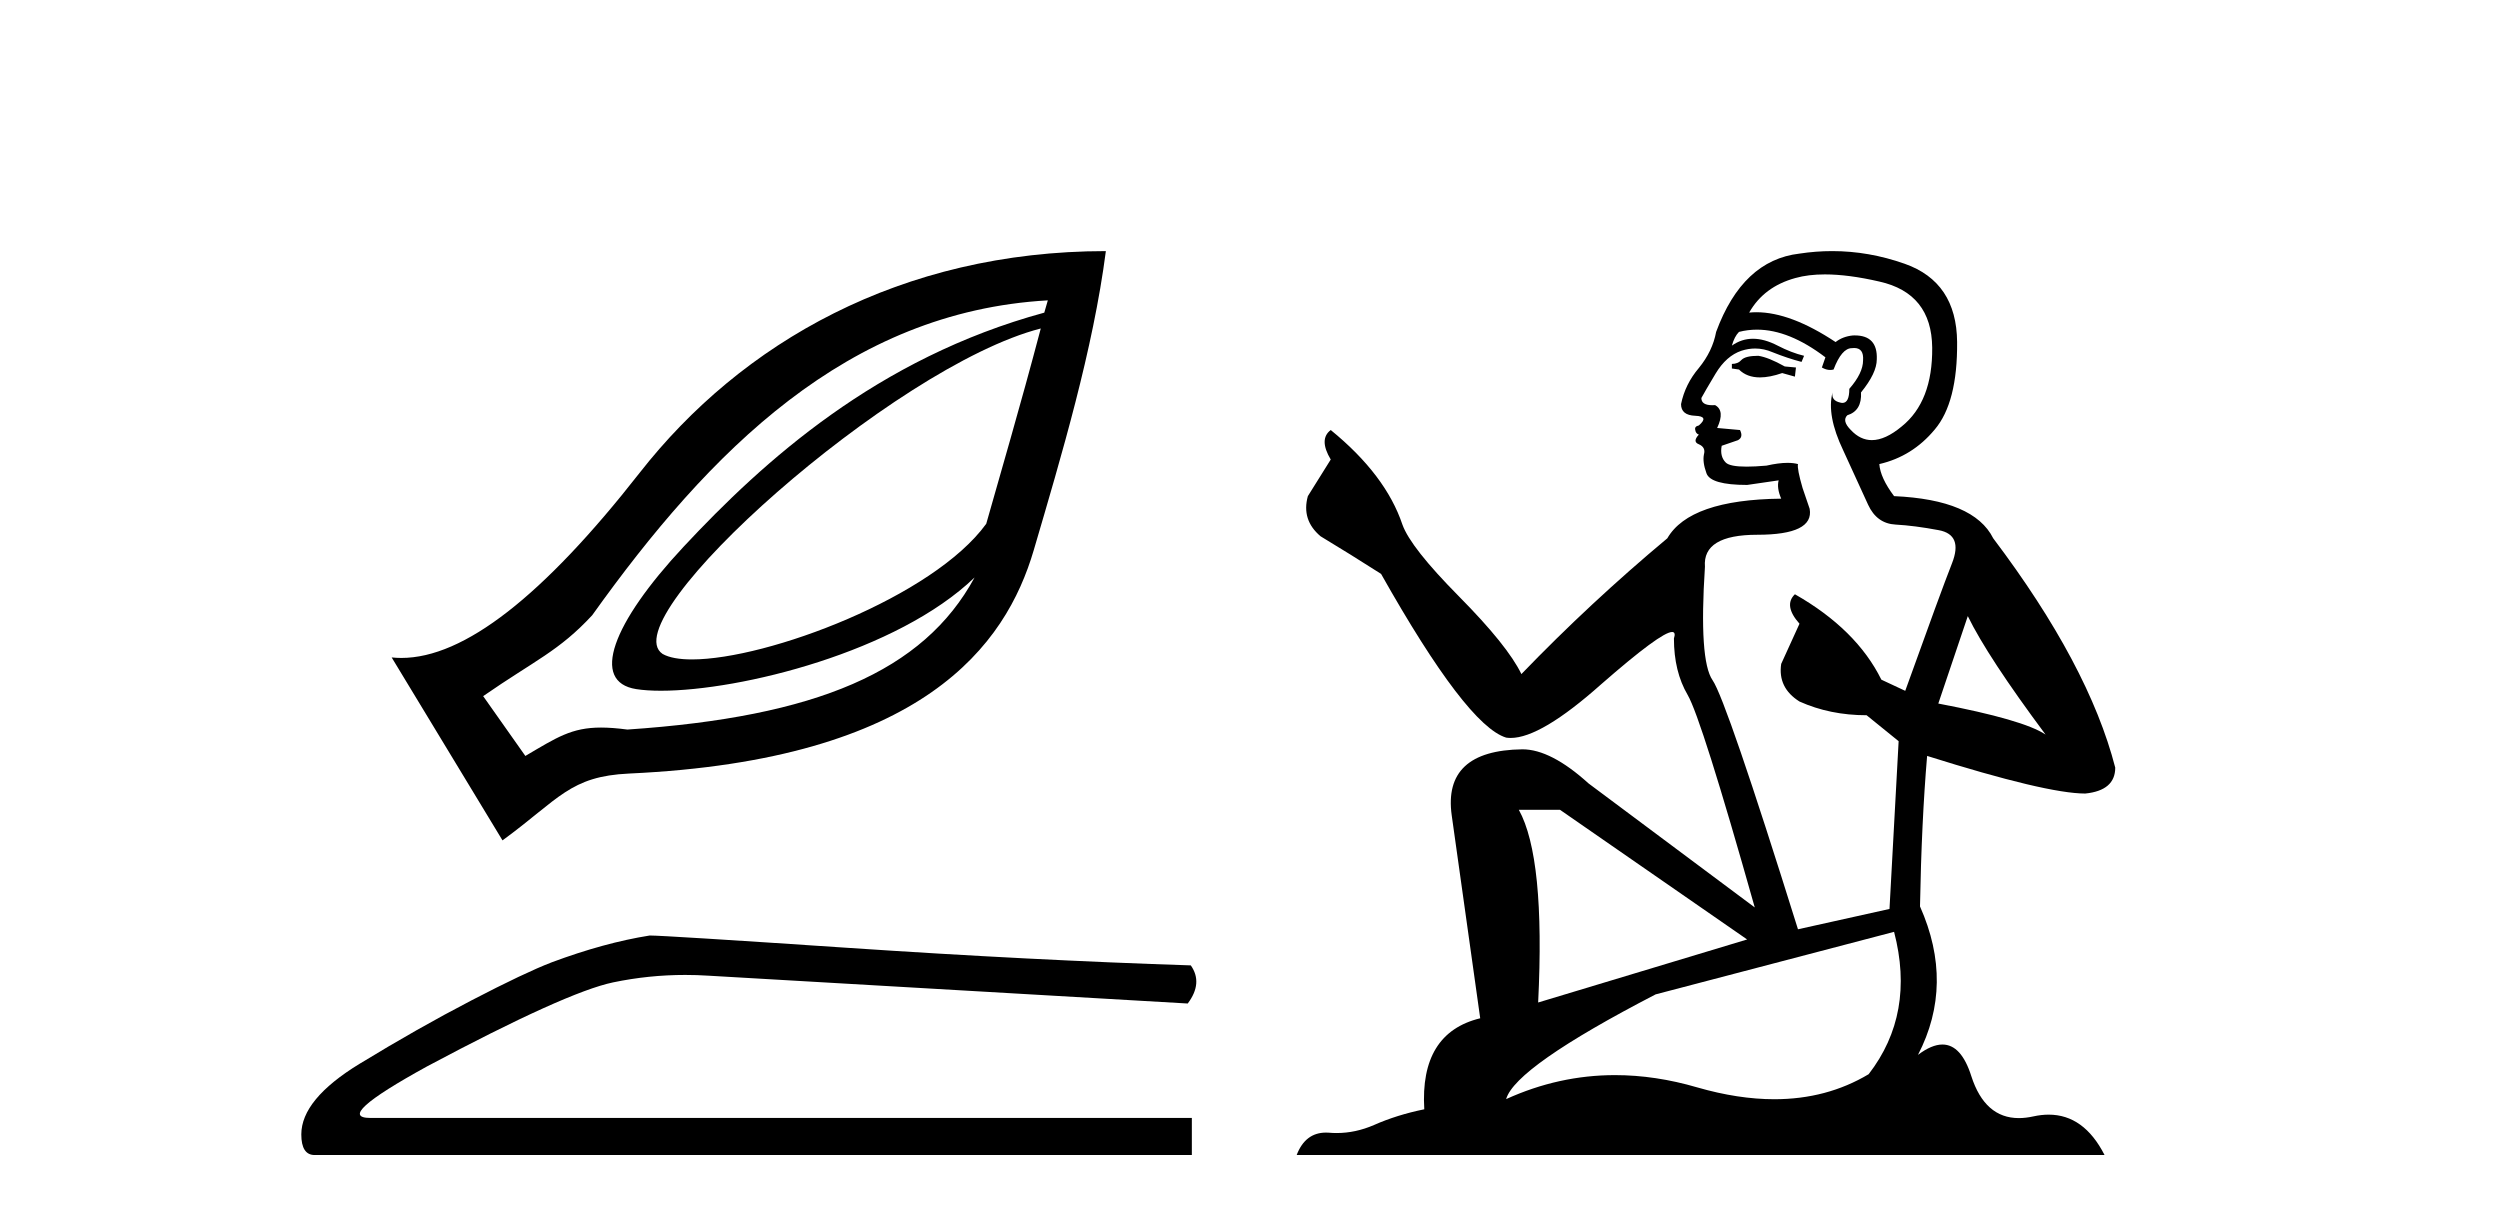 <?xml version='1.0' encoding='UTF-8' standalone='yes'?><svg xmlns='http://www.w3.org/2000/svg' xmlns:xlink='http://www.w3.org/1999/xlink' width='84.0' height='41.0' ><path d='M 34.97 11.037 C 34.257 13.741 33.6 15.956 33.138 17.598 C 31.36 20.056 25.787 22.157 23.25 22.157 C 22.825 22.157 22.485 22.098 22.263 21.972 C 20.524 20.8 30.014 12.306 34.97 11.037 ZM 35.207 10.092 C 35.159 10.272 35.135 10.329 35.088 10.505 C 29.472 12.034 25.659 15.488 22.972 18.367 C 20.556 20.955 19.837 22.912 21.376 23.154 C 21.61 23.191 21.89 23.209 22.206 23.209 C 24.876 23.209 30.149 21.902 32.746 19.403 L 32.746 19.403 C 31.031 22.565 27.426 24.085 21.08 24.513 C 20.74 24.468 20.451 24.446 20.195 24.446 C 19.202 24.446 18.705 24.78 17.652 25.4 L 16.234 23.39 C 17.978 22.182 18.782 21.877 19.898 20.672 C 23.847 15.146 28.469 10.475 35.207 10.092 ZM 37.157 8.437 C 30.265 8.441 24.912 11.517 21.494 15.884 C 18.246 20.035 15.589 22.107 13.485 22.107 C 13.376 22.107 13.267 22.101 13.16 22.09 L 16.884 28.237 C 18.792 26.842 19.147 26.083 21.14 25.991 C 31.029 25.535 33.797 21.675 34.734 18.485 C 35.671 15.295 36.727 11.754 37.157 8.437 Z' style='fill:#000000;stroke:none' /><path d='M 21.83 31.433 Q 20.306 31.675 18.54 32.333 Q 17.639 32.679 15.838 33.615 Q 14.038 34.55 12.081 35.744 Q 10.124 36.939 10.124 38.117 Q 10.124 38.809 10.574 38.809 L 40.046 38.809 L 40.046 37.563 L 12.445 37.563 Q 11.198 37.563 14.349 35.831 Q 19.025 33.338 20.6 33.008 Q 21.798 32.758 23.025 32.758 Q 23.413 32.758 23.804 32.783 L 39.908 33.718 Q 40.427 33.026 40.011 32.437 Q 34.678 32.264 28.496 31.848 Q 22.315 31.433 21.83 31.433 Z' style='fill:#000000;stroke:none' /><path d='M 59.079 11.955 Q 58.652 11.955 58.516 12.091 Q 58.396 12.228 58.191 12.228 L 58.191 12.382 L 58.43 12.416 Q 58.695 12.681 59.135 12.681 Q 59.461 12.681 59.882 12.535 L 60.309 12.655 L 60.344 12.348 L 59.968 12.313 Q 59.421 12.006 59.079 11.955 ZM 61.317 9.22 Q 62.105 9.22 63.145 9.46 Q 64.905 9.853 64.922 11.681 Q 64.939 13.492 63.897 14.329 Q 63.346 14.788 62.894 14.788 Q 62.505 14.788 62.189 14.449 Q 61.881 14.141 62.069 13.953 Q 62.564 13.8 62.53 13.185 Q 63.06 12.535 63.06 12.074 Q 63.093 11.27 62.321 11.27 Q 62.29 11.27 62.257 11.271 Q 61.915 11.305 61.676 11.493 Q 60.165 10.491 59.015 10.491 Q 58.892 10.491 58.772 10.503 L 58.772 10.503 Q 59.267 9.631 60.327 9.341 Q 60.759 9.22 61.317 9.22 ZM 66.118 20.701 Q 66.784 22.068 68.731 24.682 Q 67.997 24.186 65.127 23.639 L 66.118 20.701 ZM 59.034 11.076 Q 60.112 11.076 61.334 12.006 L 61.215 12.348 Q 61.358 12.431 61.493 12.431 Q 61.551 12.431 61.608 12.416 Q 61.881 11.698 62.223 11.698 Q 62.264 11.693 62.3 11.693 Q 62.629 11.693 62.599 12.108 Q 62.599 12.535 62.137 13.065 Q 62.137 13.538 61.907 13.538 Q 61.871 13.538 61.83 13.526 Q 61.522 13.458 61.574 13.185 L 61.574 13.185 Q 61.369 13.953 61.932 15.132 Q 62.479 16.328 62.769 16.96 Q 63.06 17.592 63.692 17.626 Q 64.324 17.66 65.144 17.814 Q 65.964 17.968 65.588 18.925 Q 65.212 19.881 64.016 23.212 L 63.214 22.837 Q 62.377 21.145 60.309 19.967 L 60.309 19.967 Q 59.917 20.342 60.463 20.957 L 59.848 22.307 Q 59.729 23.11 60.463 23.571 Q 61.488 24.032 62.718 24.032 L 63.794 24.904 L 63.487 30.541 L 60.412 31.224 Q 58.003 23.52 57.542 22.854 Q 57.081 22.187 57.286 19.044 Q 57.2 17.968 59.045 17.968 Q 60.959 17.968 60.805 17.097 L 60.566 16.396 Q 60.378 15.747 60.412 15.593 Q 60.262 15.552 60.062 15.552 Q 59.763 15.552 59.353 15.645 Q 58.966 15.679 58.685 15.679 Q 58.123 15.679 57.986 15.542 Q 57.781 15.337 57.849 14.978 L 58.396 14.79 Q 58.584 14.688 58.464 14.449 L 57.696 14.38 Q 57.969 13.8 57.627 13.612 Q 57.576 13.615 57.531 13.615 Q 57.166 13.615 57.166 13.373 Q 57.286 13.15 57.644 12.553 Q 58.003 11.955 58.516 11.784 Q 58.746 11.71 58.973 11.71 Q 59.268 11.71 59.558 11.835 Q 60.07 12.04 60.532 12.16 L 60.617 11.955 Q 60.19 11.852 59.729 11.613 Q 59.284 11.382 58.9 11.382 Q 58.516 11.382 58.191 11.613 Q 58.277 11.305 58.43 11.152 Q 58.726 11.076 59.034 11.076 ZM 52.417 27.21 L 58.704 31.566 L 51.682 33.684 Q 51.922 28.816 51.033 27.21 ZM 63.641 31.31 Q 64.358 34.06 62.787 36.093 Q 61.379 36.934 59.617 36.934 Q 58.407 36.934 57.029 36.537 Q 55.618 36.124 54.266 36.124 Q 52.378 36.124 50.606 36.93 Q 50.914 35.854 55.629 33.411 L 63.641 31.31 ZM 61.562 8.437 Q 61.015 8.437 60.463 8.521 Q 58.55 8.743 57.662 11.152 Q 57.542 11.801 57.081 12.365 Q 56.619 12.911 56.483 13.578 Q 56.483 13.953 56.961 13.97 Q 57.439 13.988 57.081 14.295 Q 56.927 14.329 56.961 14.449 Q 56.978 14.568 57.081 14.603 Q 56.859 14.842 57.081 14.927 Q 57.32 15.03 57.252 15.269 Q 57.2 15.525 57.337 15.901 Q 57.474 16.294 58.704 16.294 L 59.763 16.14 L 59.763 16.14 Q 59.694 16.396 59.848 16.755 Q 56.773 16.789 56.022 18.087 Q 53.442 20.24 51.119 22.649 Q 50.657 21.692 49.017 20.035 Q 47.395 18.395 47.121 17.626 Q 46.558 15.952 44.713 14.449 Q 44.303 14.756 44.713 15.44 L 43.944 16.67 Q 43.722 17.472 44.371 18.019 Q 45.362 18.617 46.404 19.283 Q 49.274 24.374 50.606 24.784 Q 50.68 24.795 50.76 24.795 Q 51.774 24.795 53.801 22.99 Q 55.809 21.235 56.183 21.235 Q 56.315 21.235 56.244 21.453 Q 56.244 22.563 56.705 23.349 Q 57.166 24.135 58.96 30.49 L 53.374 26.322 Q 52.11 25.177 51.153 25.177 Q 48.471 25.211 48.778 27.398 L 49.735 34.214 Q 47.702 34.709 47.856 37.272 Q 46.933 37.46 46.165 37.801 Q 45.544 38.07 44.911 38.07 Q 44.778 38.07 44.644 38.058 Q 44.598 38.055 44.554 38.055 Q 43.857 38.055 43.568 38.809 L 70.713 38.809 Q 70.02 37.452 68.836 37.452 Q 68.589 37.452 68.321 37.511 Q 68.063 37.568 67.833 37.568 Q 66.692 37.568 66.237 36.161 Q 65.9 35.096 65.266 35.096 Q 64.903 35.096 64.444 35.444 Q 65.674 33.069 64.512 30.456 Q 64.563 27.62 64.751 25.399 Q 68.766 26.663 70.064 26.663 Q 71.072 26.561 71.072 25.792 Q 70.184 22.341 66.972 18.087 Q 66.323 16.789 63.641 16.67 Q 63.179 16.055 63.145 15.593 Q 64.256 15.337 65.007 14.432 Q 65.776 13.526 65.759 11.493 Q 65.742 9.478 63.999 8.863 Q 62.793 8.437 61.562 8.437 Z' style='fill:#000000;stroke:none' /></svg>